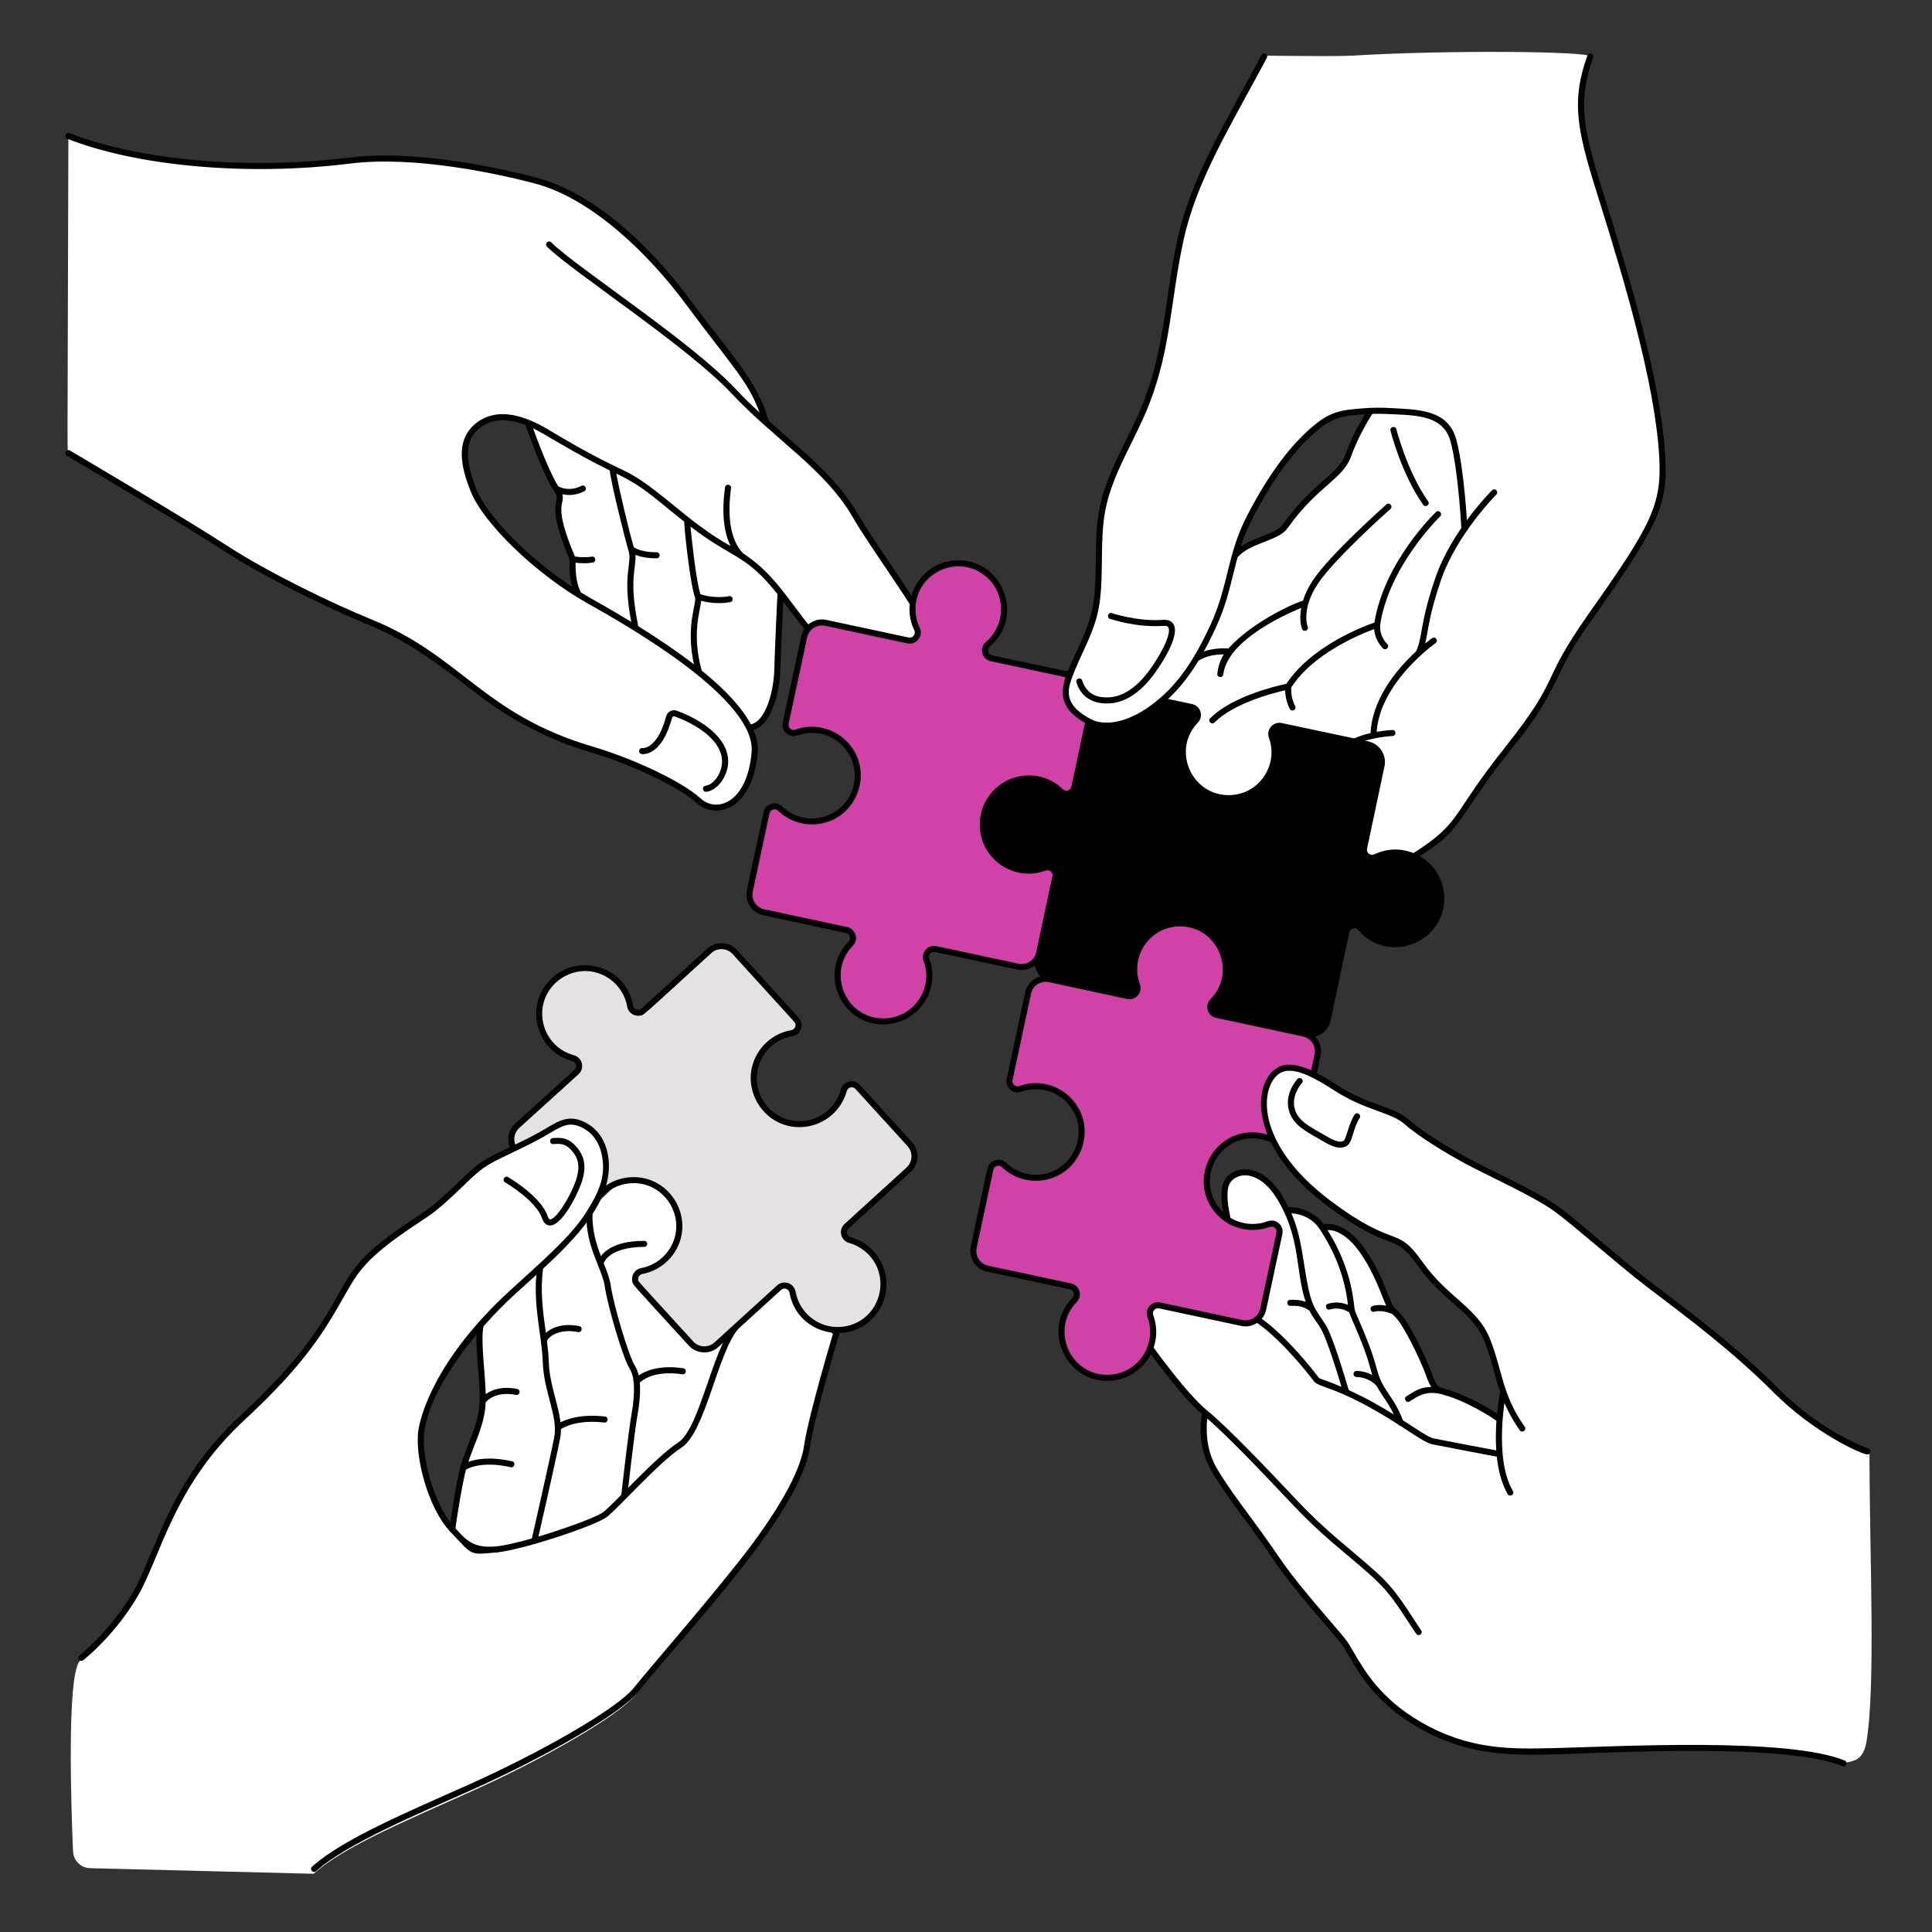 <svg width="156" height="156" viewBox="0 0 156 156" fill="none" xmlns="http://www.w3.org/2000/svg">
<rect x="0" y="0" width="156" height="156" fill="#333333" stroke="none"/>
<path d="M76.357 53.517C74.858 49.87 70.705 44.484 69.11 41.712C67.349 38.654 64.604 36.582 61.834 34.105C61.834 33.966 61.345 32.391 60.505 30.99C59.562 29.417 57.151 26.485 55.475 24.283C55.368 24.143 49.921 16.319 43.212 14.568C39.467 13.59 33.171 12.348 28.23 12.965C20.684 13.908 11.631 13.385 5.522 10.974C5.45 38.582 5.408 36.613 5.539 36.595C5.959 36.843 15.115 42.247 18.215 44.275C21.388 46.349 26.637 48.912 29.932 50.256C37.169 53.206 38.915 57.891 47.752 60.508C51.047 61.483 54.953 63.314 56.418 64.657C57.883 66.001 60.569 65.024 60.934 60.751C60.989 60.109 60.82 59.439 60.481 58.751C63.043 58.175 62.686 55.211 62.773 54.474C62.861 53.727 63.025 47.962 63.025 47.884C64.389 49.621 65.54 51.524 67.914 53.34C70.508 55.323 72.52 56.663 74.353 56.832C76.719 57.05 77.109 55.344 76.358 53.516L76.357 53.517ZM38.211 39.538C37.626 38.019 36.905 35.784 38.505 34.428C39.658 33.45 41.154 33.522 42.735 34.179C43.641 36.414 44.947 39.578 44.947 39.578C44.947 39.578 45.319 40.042 45.133 41.017C44.947 41.991 46.248 45.241 46.248 45.241C46.248 45.912 46.427 47.141 46.551 47.907C42.763 45.527 39.113 41.885 38.211 39.538Z" fill="white"/>
<path d="M76.583 53.425C75.073 49.745 70.919 44.361 69.323 41.591C67.555 38.52 64.835 36.454 62.055 33.972C61.217 30.857 59.262 28.958 55.645 24.103C54.656 22.774 49.534 15.966 43.273 14.331C40.551 13.62 33.637 12.043 28.198 12.723C20.088 13.736 11.222 12.961 5.61 10.747C5.306 10.63 5.131 11.085 5.43 11.202C11.113 13.445 20.073 14.231 28.258 13.208C33.614 12.539 40.455 14.101 43.149 14.804C47.831 16.027 52.419 20.593 55.249 24.39C59.262 29.775 60.425 30.816 61.33 33.313C60.68 32.714 60.034 32.088 59.405 31.415C55.802 27.564 46.473 21.534 44.509 19.57C44.281 19.342 43.937 19.687 44.164 19.914C46.14 21.889 55.514 27.971 59.048 31.747C62.578 35.522 66.613 37.858 68.9 41.833C70.556 44.704 74.642 49.981 76.132 53.609C76.887 55.446 76.4 56.778 74.374 56.59C72.652 56.429 70.754 55.207 68.06 53.145C64.263 50.244 63.604 47.05 60.035 44.704C59.602 44.309 58.537 42.954 59.027 39.413C59.071 39.093 58.587 39.03 58.544 39.347C58.212 41.734 58.556 43.206 58.988 44.086C57.225 43.113 55.765 41.922 54.353 40.77C49.816 37.066 51.398 38.967 44.304 34.706C41.778 33.191 39.774 33.034 38.35 34.241C36.514 35.798 37.508 38.382 37.985 39.624C38.998 42.256 43.359 46.439 47.51 48.758C51.164 50.801 61.049 56.536 60.689 60.73C60.339 64.845 57.867 65.652 56.582 64.477C55.129 63.145 51.281 61.298 47.821 60.274C38.992 57.657 37.291 52.988 30.026 50.03C26.73 48.688 21.518 46.143 18.35 44.071C15.207 42.017 5.742 36.432 5.647 36.376C5.368 36.215 5.121 36.633 5.399 36.797C5.493 36.852 14.95 42.432 18.082 44.48C21.277 46.569 26.525 49.131 29.841 50.483C33.104 51.811 35.824 53.945 38.571 56.062C41.33 58.189 44.393 59.767 47.683 60.741C51.024 61.731 54.87 63.568 56.253 64.836C57.803 66.255 60.785 65.378 61.181 60.77C61.231 60.195 61.117 59.584 60.843 58.938C62.529 58.442 62.983 55.292 63.014 54.077C63.052 52.569 63.18 49.807 63.239 48.562C64.603 50.359 65.648 51.911 67.768 53.532C70.533 55.647 72.494 56.905 74.332 57.074C76.727 57.297 77.483 55.604 76.585 53.422L76.583 53.425ZM55.255 42.127C55.2 42.262 55.713 47.162 56.124 48.258C56.258 48.727 55.349 50.544 56.031 53.645C54.757 52.66 53.25 51.625 51.509 50.544C51.518 50.509 51.519 50.472 51.511 50.434C50.764 46.732 51.391 45.883 51.306 44.802C51.655 44.944 52.202 45.081 53.018 45.081C53.342 45.081 53.343 44.593 53.02 44.593C51.843 44.593 51.315 44.281 51.175 44.18C50.794 42.948 49.951 39.289 49.759 38.242C51.964 39.282 52.713 40.121 55.255 42.128V42.127ZM38.442 39.45C37.775 37.718 37.281 35.788 38.666 34.614C39.606 33.818 40.868 33.72 42.429 34.319C42.759 35.262 44.093 38.851 44.722 39.607C45.502 40.791 43.849 40.115 45.996 45.185C45.979 45.449 45.933 46.47 46.205 47.393C42.658 45.057 39.297 41.672 38.442 39.45ZM46.917 47.845C46.486 47.089 46.462 45.949 46.475 45.434C46.91 45.495 47.394 45.498 47.861 45.428C48.178 45.385 48.112 44.899 47.79 44.947C47.17 45.038 46.643 44.971 46.419 44.931C44.604 40.626 45.647 40.814 45.406 39.905C45.967 40.035 46.575 39.968 47.173 39.668C47.466 39.519 47.239 39.086 46.955 39.23C46 39.709 45.267 39.371 45.086 39.271C44.377 38.178 43.418 35.618 43.043 34.582C43.971 35.022 46.263 36.527 49.241 37.992C49.293 38.826 50.508 43.698 50.732 44.399C51.103 45.567 50.206 46.176 50.969 50.212C48.958 48.984 47.752 48.359 46.916 47.845H46.917ZM62.522 54.067C62.479 55.756 61.862 58.217 60.627 58.491C59.936 57.177 58.611 55.725 56.657 54.14C55.838 51.159 56.539 49.36 56.616 48.511C57.351 48.709 58.172 48.764 58.963 48.617C59.279 48.559 59.191 48.08 58.874 48.138C57.813 48.335 56.866 48.083 56.551 47.983C56.184 46.75 55.853 43.541 55.754 42.516C59.268 45.208 60.175 44.695 62.775 47.969C62.749 48.511 62.569 52.222 62.522 54.066V54.067Z" fill="black"/>
<path d="M58.477 62.744C59.702 60.31 57.206 58.309 54.642 57.387C54.284 57.257 53.889 57.464 53.789 57.836C53.085 60.505 51.909 60.408 51.882 60.404C51.566 60.36 51.491 60.832 51.806 60.886C51.871 60.898 53.428 61.119 54.262 57.96C54.283 57.869 54.385 57.815 54.477 57.847C56.707 58.648 59.111 60.398 58.04 62.524C57.782 63.038 57.363 63.399 56.973 63.447C56.668 63.484 56.699 63.933 57.002 63.933C57.386 63.933 58.068 63.554 58.477 62.742V62.744Z" fill="black"/>
<path d="M87.192 54.683C87.975 54.85 88.48 55.629 88.311 56.416C86.688 64.004 86.786 63.796 86.568 63.988C86.291 64.232 85.9 64.205 85.662 63.969C83.399 61.728 79.573 63.235 79.371 66.355C79.232 68.509 80.938 70.298 83.062 70.298C84.052 70.298 84.381 69.951 84.725 70.037C85.102 70.131 85.298 70.482 85.227 70.819L83.92 76.93C83.75 77.718 82.975 78.222 82.186 78.052L75.562 76.634C75.057 76.525 74.63 77.017 74.809 77.501C75.672 79.851 73.986 82.31 71.585 82.468C68.172 82.692 66.35 78.592 68.691 76.194C69.052 75.825 68.863 75.202 68.359 75.093L61.672 73.661C60.884 73.492 60.38 72.716 60.55 71.928C62.017 65.082 61.881 65.47 62.093 65.281C62.368 65.038 62.756 65.061 62.996 65.292C65.278 67.497 69.056 65.968 69.256 62.876C69.396 60.722 67.689 58.932 65.566 58.932C64.537 58.932 64.309 59.268 63.945 59.176C63.572 59.081 63.377 58.729 63.448 58.395L64.942 51.415C65.112 50.627 65.888 50.124 66.676 50.294L73.317 51.714C73.848 51.83 74.285 51.282 74.047 50.789C72.922 48.444 74.538 45.696 77.1 45.503C80.679 45.234 82.489 49.714 79.772 52.015C79.357 52.366 79.528 53.044 80.06 53.157L87.191 54.683H87.192Z" fill="#D142A7"/>
<path d="M71.335 82.719C67.85 82.719 66.082 78.52 68.516 76.025C68.742 75.794 68.623 75.402 68.307 75.333L61.62 73.901C60.7 73.705 60.113 72.797 60.31 71.878L61.655 65.592C61.81 64.867 62.667 64.638 63.164 65.118C65.301 67.181 68.824 65.744 69.011 62.861C69.14 60.864 67.565 59.177 65.564 59.177C64.614 59.177 64.338 59.529 63.882 59.413C63.401 59.292 63.105 58.824 63.207 58.344L64.701 51.364C64.898 50.445 65.807 49.858 66.725 50.054L73.366 51.475C73.705 51.548 73.973 51.199 73.825 50.893C72.637 48.435 74.301 45.465 77.077 45.258C80.892 44.974 82.823 49.748 79.925 52.198C79.665 52.418 79.772 52.845 80.106 52.915L87.238 54.441C88.158 54.636 88.744 55.545 88.548 56.464C86.901 64.191 87.03 63.9 86.727 64.167C86.363 64.488 85.83 64.476 85.489 64.139C84.773 63.431 83.783 63.073 82.774 63.155C79.926 63.384 78.558 66.843 80.542 68.961C81.548 70.035 83.035 70.293 84.257 69.84C84.978 69.574 85.608 70.207 85.465 70.866L84.158 76.977C83.962 77.896 83.054 78.484 82.135 78.287L75.511 76.87C75.365 76.84 75.212 76.889 75.113 77.002C74.782 77.381 75.359 77.587 75.272 79.027C75.146 81.08 73.435 82.718 71.335 82.718V82.719ZM62.131 65.694L60.786 71.98C60.646 72.636 61.065 73.284 61.721 73.424L68.408 74.856C69.098 75.004 69.36 75.858 68.865 76.366C66.677 78.612 68.38 82.432 71.568 82.225C73.864 82.077 75.372 79.746 74.578 77.588C74.331 76.916 74.924 76.25 75.612 76.397L82.236 77.814C82.892 77.954 83.54 77.536 83.68 76.88L84.987 70.769C85.048 70.484 84.786 70.171 84.424 70.301C81.727 71.277 78.942 69.187 79.124 66.341C79.336 63.024 83.41 61.403 85.83 63.795C86.048 64.011 86.449 63.931 86.527 63.572L88.07 56.364C88.21 55.717 87.804 55.062 87.135 54.918L80.005 53.392C79.275 53.238 79.04 52.307 79.61 51.827C81.195 50.489 81.242 48.061 79.727 46.655C77.579 44.661 74.105 46.103 73.931 48.97C73.894 49.573 74.006 50.147 74.263 50.68C74.586 51.35 73.995 52.109 73.261 51.95L66.619 50.529C65.963 50.389 65.316 50.808 65.175 51.464L63.681 58.443C63.618 58.734 63.889 59.042 64.239 58.911C65.607 58.401 67.322 58.739 68.438 59.93C70.704 62.346 69.136 66.277 65.912 66.553C64.768 66.65 63.645 66.253 62.824 65.463C62.603 65.25 62.209 65.338 62.13 65.694H62.131Z" fill="black"/>
<path d="M128.407 4.562C126.343 10.32 128.854 12.728 132.448 26.782C133.142 29.496 134.026 33.536 134.215 36.819C134.404 40.101 133.899 41.679 130.87 46.224C127.841 50.769 127.209 51.148 125.63 54.431C124.052 57.713 123.105 58.723 121.023 61.375C117.156 66.297 118.226 66.57 114.167 69.149L107.128 69.914L95.026 64.599L93.782 54.533L98.418 44.976C98.418 44.976 102.095 43.45 102.942 43.11C103.79 42.77 104.865 40.962 105.6 40.283C106.334 39.605 108.37 37.626 108.37 37.626L111.424 31.518C111.424 31.518 101.98 5.28 101.98 4.489C101.98 4.489 107.802 4.579 109.274 4.489C116.739 4.034 128.325 4.13 128.406 4.561L128.407 4.562Z" fill="white"/>
<path d="M120.476 39.587C120.342 39.72 117.191 42.899 115.897 46.665C115.166 48.793 114.94 50.053 114.776 50.975C114.652 51.665 114.569 52.125 114.336 52.601C112.483 54.307 110.789 56.656 110.663 59.192C110.221 59.293 109.756 59.434 109.34 59.629C109.05 59.767 109.25 60.205 109.548 60.069C110.729 59.513 112.426 59.429 112.443 59.429C112.758 59.422 112.749 58.928 112.42 58.943C112.379 58.945 111.843 58.971 111.157 59.092C111.44 55.088 115.866 51.964 115.911 51.934C116.179 51.755 115.908 51.349 115.64 51.529C115.64 51.529 115.418 51.682 115.076 51.96C115.324 50.95 115.372 49.694 116.359 46.823C117.617 43.166 120.788 39.964 120.82 39.932C121.048 39.708 120.706 39.357 120.476 39.587Z" fill="black"/>
<path d="M134.459 36.806C134.112 30.803 131.539 22.255 129.735 16.488C127.975 10.856 127.245 8.525 128.638 4.643C128.744 4.336 128.286 4.177 128.177 4.478C126.73 8.513 127.474 10.89 129.269 16.633C131.043 22.311 133.629 30.875 133.972 36.833C134.197 40.738 133.38 42.336 128.336 49.474C124.182 55.362 126.191 54.467 121.557 60.305C117.008 66.016 118.074 66.379 114.036 68.944C113.765 69.12 114.027 69.526 114.297 69.356C115.475 68.608 116.356 67.964 116.774 67.545C118.189 66.131 119.133 64.173 121.212 61.526C123.332 58.817 124.238 57.889 125.849 54.537C127.42 51.269 128.089 50.839 131.073 46.36C134.087 41.84 134.657 40.231 134.459 36.805V36.806Z" fill="black"/>
<path d="M111.948 40.729C111.763 40.894 107.409 44.759 106.012 46.854C105.61 47.458 105.358 48.014 105.206 48.507C104.809 48.572 101.221 50.102 99.182 52.363L99.163 52.361C99.1 52.355 97.636 52.23 96.536 52.917C96.329 53.048 96.421 53.369 96.665 53.369C96.892 53.369 97.291 52.845 98.816 52.839C98.582 53.207 98.378 53.697 98.291 54.396C98.25 54.718 98.736 54.779 98.775 54.458C99.085 51.991 102.779 50.037 105.062 49.085C104.877 50.108 105.12 50.744 105.138 50.786C105.257 51.081 105.708 50.909 105.591 50.608C105.568 50.55 105.058 49.166 106.417 47.125C107.778 45.082 112.226 41.135 112.271 41.096C112.514 40.878 112.185 40.517 111.948 40.729Z" fill="black"/>
<path d="M99.61 44.628C100.695 43.41 102.96 43.208 103.545 42.389C106.074 38.849 108.022 38.397 108.637 36.673C109.291 34.843 110.355 33.216 110.399 33.148C110.574 32.881 110.985 33.14 110.808 33.416C110.797 33.434 109.73 35.065 109.098 36.838C108.417 38.746 106.468 39.137 103.943 42.673C103.228 43.675 100.974 43.826 99.976 44.95C99.768 45.184 99.39 44.874 99.609 44.628H99.61Z" fill="black"/>
<path d="M114.921 40.763C113.184 38.316 112.313 34.919 112.277 34.775C112.199 34.462 112.67 34.345 112.749 34.656C112.758 34.691 113.632 38.111 115.316 40.478C115.505 40.744 115.103 41.02 114.92 40.762L114.921 40.763Z" fill="black"/>
<path d="M115.951 41.343C115.779 41.507 111.77 45.389 110.979 50.268C108.446 51.156 105.346 52.92 103.877 55.215C103.194 55.356 99.543 56.172 97.717 57.997C97.489 58.224 97.833 58.57 98.061 58.341C99.632 56.77 102.783 55.961 103.769 55.739C103.779 56.574 104.132 57.214 104.148 57.243C104.307 57.524 104.731 57.287 104.573 57.004C104.568 56.997 104.2 56.328 104.263 55.515C105.98 52.793 109.825 51.213 110.953 50.797C111.025 51.748 111.648 52.331 111.677 52.358C111.913 52.572 112.245 52.226 112.008 52C112.002 51.994 111.365 51.388 111.44 50.46C112.161 45.693 116.245 41.735 116.286 41.696C116.518 41.474 116.183 41.12 115.949 41.343L115.951 41.343Z" fill="black"/>
<path d="M116.606 72.231C116.394 69.452 113.424 67.796 110.965 68.987C110.654 69.134 110.31 68.865 110.383 68.528L111.79 61.883C111.985 60.964 111.395 60.059 110.476 59.863L103.493 58.383C102.837 58.245 102.207 58.864 102.464 59.585C103.287 61.884 101.512 64.352 98.987 64.197C96.099 64.014 94.664 60.49 96.719 58.354C97.194 57.859 96.977 57.003 96.241 56.846L89.952 55.514C89.043 55.318 88.129 55.895 87.932 56.826L86.514 63.516C86.448 63.831 86.056 63.953 85.823 63.727C84.224 62.167 81.682 62.266 80.193 63.862C77.925 66.29 79.514 70.288 82.831 70.485C84.217 70.569 84.486 70.004 84.856 70.323C84.969 70.423 85.02 70.575 84.988 70.722L83.584 77.349C83.388 78.268 83.978 79.174 84.897 79.369L91.012 80.667C91.675 80.805 92.305 80.174 92.038 79.456C91.578 78.219 91.847 76.738 92.91 75.737C95.03 73.746 98.486 75.118 98.721 77.958C98.805 78.969 98.448 79.96 97.742 80.677C97.407 81.02 97.396 81.552 97.718 81.916C97.99 82.218 97.688 82.057 105.424 83.719C106.315 83.91 107.241 83.353 107.441 82.407L108.953 75.272C109.024 74.938 109.45 74.83 109.67 75.091C112.147 78.005 116.897 76.013 116.606 72.229V72.231Z" fill="black"/>
<path d="M102.075 4.562C98.877 10.537 96.395 14.518 95.343 19.27C94.292 24.016 94.32 28.097 92.536 32.618C91.408 35.48 89.605 38.104 89.015 41.123C88.532 43.596 88.899 46.163 88.541 48.658C87.873 53.321 83.639 56.118 88.038 58.318C89.896 59.248 92.432 57.85 94.143 56.269C95.853 54.687 97.019 52.607 97.991 50.489C99.421 47.375 99.311 44.871 100.876 41.822C102.251 39.143 104.197 36.057 106.674 34.206C107.289 33.747 108.013 33.45 108.774 33.349C109.622 33.236 110.871 33.118 112.078 33.187L102.076 4.562H102.075Z" fill="white"/>
<path d="M117.6 35.527C116.924 33.005 114.44 33.073 112.094 32.94C110.862 32.871 109.593 32.991 108.744 33.104C107.945 33.211 107.18 33.523 106.53 34.009C104.469 35.549 102.495 38.139 100.662 41.709C99.078 44.794 99.19 47.303 97.772 50.386C96.957 52.162 95.787 54.417 93.981 56.088C91.429 58.448 89.245 58.646 88.15 58.099C86.079 57.062 86.14 55.935 86.472 54.968C87.254 52.699 88.436 51.114 88.784 48.692C89.141 46.198 88.782 43.597 89.255 41.171C89.833 38.209 91.641 35.555 92.763 32.709C94.567 28.136 94.528 24.071 95.581 19.323C96.645 14.518 99.299 10.279 102.291 4.678C102.442 4.392 102.013 4.163 101.86 4.448C98.746 10.269 96.166 14.412 95.102 19.219C94.053 23.944 94.076 28.042 92.307 32.531C91.178 35.39 89.371 38.017 88.772 41.076C88.284 43.575 88.651 46.164 88.297 48.623C87.639 53.197 83.292 56.217 87.927 58.537C89.966 59.556 92.636 57.994 94.31 56.447C96.18 54.716 97.379 52.408 98.214 50.589C99.658 47.444 99.543 44.954 101.094 41.932C102.892 38.43 104.819 35.896 106.821 34.4C107.404 33.964 108.09 33.684 108.807 33.588C110.601 33.351 111.568 33.405 112.639 33.456C114.579 33.543 116.585 33.633 117.128 35.655C117.759 38.009 117.996 42.659 117.999 42.707C118.018 43.029 118.502 43.005 118.487 42.682C118.476 42.488 118.243 37.933 117.598 35.529L117.6 35.527Z" fill="black"/>
<path d="M89.38 56.802C88.074 56.802 87.245 56.161 86.915 55.093C86.819 54.785 87.286 54.641 87.382 54.95C87.588 55.624 88.081 56.107 88.697 56.241C90.204 56.57 91.626 55.799 92.928 53.956C93.982 52.463 94.571 51.079 94.339 50.66C94.319 50.623 94.257 50.513 93.944 50.537C91.792 50.694 89.72 50.002 89.631 49.972C89.323 49.868 89.485 49.402 89.788 49.51C89.808 49.517 91.857 50.201 93.908 50.05C94.422 50.012 94.656 50.229 94.763 50.418C95.283 51.338 93.795 53.572 93.327 54.236C92.122 55.942 90.797 56.802 89.381 56.802H89.38Z" fill="black"/>
<path d="M52.496 93.048L48.271 97.086C49.604 94.398 48.669 92.082 47.208 91.288C45.73 90.483 44.989 91.305 43.497 92.109C41.707 93.075 40.396 93.574 39.085 94.354C38.17 94.898 36.475 96.811 34.961 98.001C33.446 99.19 29.893 100.961 28.163 103.878C26.434 106.797 25.244 109.608 19.514 114.906C13.785 120.203 12.703 126.04 10.865 129.177C10.002 130.649 8.994 131.86 8.17 132.729C7.191 133.426 6.551 133.938 6.386 134.187C5.408 135.658 5.74 145.815 5.897 149.49C5.928 150.237 6.532 150.829 7.278 150.847L25.33 151.299C27.705 149.15 32.567 147.114 38.109 144.627C43.651 142.138 49.871 138.633 51.341 136.824C56.161 130.888 64.401 122.303 65.137 117.146C65.476 114.77 67.512 107.985 67.512 107.985L52.496 93.049L52.496 93.048ZM34.004 115.877C34.268 114.209 35.528 111.045 38.77 107.368C38.724 108.163 38.698 109.173 38.787 109.929C38.957 111.387 39.13 114.3 38.529 115.585C38.293 116.092 37.573 118.061 37.231 119.258C36.89 120.455 36.463 123.686 36.463 123.686C34.686 122.207 33.705 117.763 34.004 115.877L34.004 115.877Z" fill="white"/>
<path d="M40.061 124.865C42.232 124.645 47.909 122.695 48.697 122.105C49.583 121.441 52.871 117.699 54.765 116.473C56.491 115.356 57.485 109.073 59.237 106.987C59.445 106.74 59.817 107.055 59.609 107.302C57.921 109.295 56.97 115.628 55.028 116.885C53.191 118.074 49.895 121.817 48.989 122.497C48.051 123.202 42.227 125.14 40.109 125.352C39.807 125.4 39.728 124.9 40.061 124.866V124.865Z" fill="black"/>
<path d="M25.198 150.726C27.674 148.483 33.079 146.237 38.041 144.012C43.349 141.632 49.716 138.084 51.184 136.277C52.934 134.121 56.371 130.217 59.551 126.213C62.759 122.174 64.618 118.89 64.928 116.717C65.266 114.351 67.228 107.8 67.311 107.521C67.403 107.212 67.871 107.353 67.778 107.661C67.757 107.728 65.743 114.457 65.41 116.786C64.646 122.114 55.999 131.121 51.56 136.584C49.989 138.517 43.523 142.082 38.239 144.456C33.67 146.508 27.964 148.879 25.523 151.086C25.288 151.299 24.96 150.943 25.199 150.726H25.198Z" fill="black"/>
<path d="M51.983 81.601C51.57 81.978 50.966 81.725 50.882 81.238C50.34 78.099 46.349 77.107 44.374 79.53C42.676 81.615 43.691 84.735 46.265 85.442C46.822 85.595 46.91 86.236 46.552 86.563L41.763 90.904C41.167 91.447 41.124 92.37 41.667 92.966L46.473 98.245C46.703 98.498 47.102 98.543 47.396 98.295C47.674 98.06 47.563 97.642 48.142 96.834C49.378 95.106 51.827 94.763 53.497 96.129C55.894 98.091 54.937 102.058 51.816 102.626C51.489 102.686 51.243 102.989 51.283 103.355C51.314 103.638 51.104 103.332 55.79 108.478C56.333 109.074 57.256 109.117 57.852 108.574L62.91 103.969C63.293 103.622 63.907 103.832 63.998 104.339C64.592 107.655 68.989 108.529 70.785 105.639C72.055 103.595 71.042 100.799 68.625 100.128C68.124 99.989 67.98 99.356 68.358 99.011L73.368 94.449C73.964 93.906 74.007 92.983 73.464 92.387L69.256 87.765C69.024 87.51 68.622 87.465 68.329 87.718C68.054 87.953 68.162 88.399 67.573 89.223C66.335 90.95 63.888 91.295 62.218 89.929C59.809 87.959 60.786 83.967 63.937 83.425C64.266 83.368 64.516 83.066 64.479 82.699C64.449 82.411 64.554 82.608 59.337 76.875C58.798 76.282 57.875 76.233 57.275 76.779L51.983 81.6V81.601Z" fill="#E6E2E2"/>
<path d="M73.526 94.633C74.222 94.002 74.274 92.925 73.639 92.226L69.431 87.605C69.101 87.24 68.544 87.211 68.164 87.536C67.791 87.855 67.971 88.241 67.37 89.085C66.202 90.712 63.916 91.013 62.367 89.744C60.123 87.908 61.024 84.177 63.974 83.67C64.664 83.552 64.98 82.718 64.477 82.165L59.514 76.714C58.882 76.019 57.805 75.966 57.107 76.601L51.815 81.422C51.545 81.669 51.172 81.499 51.12 81.198C50.541 77.838 46.279 76.808 44.184 79.378C42.354 81.627 43.49 84.941 46.199 85.679C46.565 85.781 46.606 86.184 46.387 86.385L41.598 90.726C40.903 91.358 40.852 92.438 41.485 93.133L46.291 98.411C46.746 98.909 47.62 98.763 47.828 98.036C48.186 96.779 49.266 95.754 50.695 95.565C53.572 95.184 55.572 98.307 54.126 100.744C53.614 101.609 52.756 102.208 51.773 102.388C51.305 102.474 50.989 102.902 51.041 103.382C51.082 103.777 50.964 103.537 55.609 108.643C56.237 109.333 57.314 109.394 58.01 108.759L63.068 104.154C63.311 103.934 63.697 104.071 63.752 104.386C64.374 107.91 69.071 108.856 70.985 105.772C72.371 103.544 71.213 100.592 68.683 99.897C68.365 99.807 68.278 99.409 68.515 99.195L73.525 94.633L73.526 94.633ZM73.282 92.549C73.742 93.058 73.691 93.827 73.202 94.269L68.193 98.831C67.668 99.312 67.881 100.177 68.56 100.364C69.02 100.492 69.447 100.714 69.826 101.022C72.07 102.847 71.185 106.51 68.316 107.083C66.375 107.47 64.568 106.164 64.24 104.298C64.115 103.602 63.272 103.316 62.747 103.79L57.69 108.395C57.194 108.846 56.423 108.81 55.972 108.314C51.264 103.145 51.545 103.498 51.528 103.331C51.504 103.106 51.648 102.909 51.863 102.868C52.985 102.662 53.962 101.979 54.548 100.993C56.098 98.382 54.187 95.047 51.161 95.047C49.316 95.047 47.822 96.27 47.358 97.898C47.253 98.26 46.852 98.296 46.651 98.077L41.846 92.799C41.393 92.304 41.429 91.532 41.925 91.081L46.713 86.741C47.214 86.282 47.064 85.403 46.326 85.202C45.052 84.855 44.008 83.775 43.812 82.328C43.426 79.447 46.554 77.435 49.001 78.896C49.87 79.415 50.467 80.283 50.64 81.275C50.722 81.748 51.149 82.066 51.632 82.015C52.024 81.977 51.73 82.153 57.437 76.955C57.936 76.5 58.706 76.541 59.155 77.035C64.561 82.991 64.217 82.55 64.233 82.719C64.256 82.946 64.11 83.144 63.893 83.181C62.762 83.377 61.771 84.055 61.176 85.046C59.502 87.835 61.793 91.412 65.081 90.975C66.636 90.77 67.943 89.647 68.367 88.112C68.471 87.747 68.875 87.707 69.075 87.928L73.282 92.548V92.549Z" fill="black"/>
<path d="M6.574 133.866C6.574 133.866 9.059 131.922 10.897 128.786C12.733 125.651 13.815 119.814 19.546 114.515C25.276 109.219 26.465 106.407 28.195 103.488C29.926 100.57 33.48 98.799 34.992 97.61C36.506 96.421 38.202 94.507 39.117 93.964C40.428 93.184 41.739 92.685 43.529 91.719C45.02 90.915 45.763 90.094 47.24 90.899C47.981 91.303 48.626 92.088 48.846 93.248C49.16 94.906 48.758 96.169 47.411 98.224C46.187 100.093 43.858 102.089 41.386 104.354C36.196 109.111 34.359 113.435 34.034 115.489C33.709 117.543 34.79 121.652 36.521 123.488C26.008 128.455 6.575 133.866 6.575 133.866H6.574Z" fill="white"/>
<path d="M6.572 134.106C6.326 134.106 6.249 133.814 6.421 133.676C6.446 133.656 8.894 131.72 10.686 128.663C12.525 125.522 13.59 119.69 19.379 114.337C24.319 109.768 25.84 107.107 27.308 104.533C28.551 102.352 29.13 101.238 33.426 98.398C34.755 97.519 35.042 97.343 36.97 95.498C38.734 93.81 38.742 93.789 41.215 92.603C42.337 92.065 43.155 91.67 44.154 91.074C45.2 90.452 46.025 89.958 47.353 90.682C48.253 91.173 48.867 92.067 49.08 93.2C49.893 97.503 44.974 101.384 41.545 104.531C38.559 107.272 34.859 111.792 34.27 115.523C33.958 117.493 35.035 121.561 36.692 123.318C37.587 124.266 38.085 125.04 40.059 124.866C40.382 124.837 40.423 125.324 40.107 125.351C37.86 125.543 38.234 125.663 36.337 123.652C34.562 121.769 33.453 117.565 33.788 115.446C33.926 114.574 34.929 109.927 41.216 104.17C43.498 102.08 45.962 99.979 47.202 98.085C48.54 96.043 48.892 94.833 48.6 93.288C48.349 91.958 47.563 91.351 47.118 91.108C46.034 90.518 45.42 90.885 44.403 91.491C43.417 92.078 42.597 92.48 41.424 93.041C39 94.201 38.999 94.228 37.307 95.848C35.367 97.706 35.044 97.909 33.694 98.801C29.434 101.617 28.91 102.705 27.73 104.771C26.242 107.378 24.704 110.072 19.709 114.69C13.998 119.97 12.978 125.711 11.106 128.905C9.265 132.044 6.824 133.974 6.721 134.055C6.677 134.09 6.623 134.107 6.572 134.107L6.572 134.106Z" fill="black"/>
<path d="M44.412 98.951C44.235 98.951 43.934 98.872 43.768 98.375C43.286 96.934 40.806 95.485 40.781 95.471C40.502 95.311 40.746 94.886 41.026 95.049C41.135 95.112 43.692 96.605 44.231 98.222C44.261 98.313 44.324 98.466 44.411 98.464C44.955 98.457 46.244 96.305 46.582 95.052C46.831 94.126 46.701 93.495 46.13 92.872C45.676 92.376 45.317 92.321 44.685 92.38C44.362 92.41 44.32 91.924 44.639 91.895C45.389 91.825 45.906 91.906 46.49 92.543C47.17 93.285 47.344 94.098 47.053 95.181C46.776 96.21 45.434 98.953 44.411 98.953L44.412 98.951Z" fill="black"/>
<path d="M55.171 110.481C53.171 110.183 52.041 110.736 51.571 111.062C51.503 110.758 51.4 110.483 51.252 110.255C50.785 109.538 49.557 105.451 49.319 103.826C49.232 103.225 48.997 102.627 48.745 101.997C49.183 100.972 50.827 100.667 52.015 100.68C52.147 100.69 52.261 100.575 52.262 100.44C52.264 100.304 52.155 100.193 52.021 100.193C50.771 100.193 49.287 100.435 48.519 101.423C48.152 100.466 47.809 99.374 47.837 97.974C47.841 97.648 47.356 97.647 47.349 97.965C47.294 100.772 48.609 102.337 48.837 103.896C49.067 105.468 50.306 109.693 50.844 110.52C51.245 111.137 51.302 112.452 51.002 114.129C50.733 115.626 50.189 120.522 50.166 120.73C50.129 121.059 50.617 121.097 50.651 120.785C50.657 120.734 51.217 115.697 51.482 114.217C51.623 113.428 51.733 112.472 51.658 111.634C52.533 110.864 53.934 110.79 55.1 110.965C55.419 111.012 55.491 110.53 55.171 110.482V110.481Z" fill="black"/>
<path d="M41.763 112.154C40.481 111.897 39.665 112.253 39.22 112.574C39.182 110.811 38.791 108.284 39.043 107.074C39.109 106.758 38.631 106.659 38.565 106.975C38.39 107.82 38.494 109.124 38.603 110.502C38.849 113.579 38.841 114.005 37.829 116.597C37.008 118.709 36.994 118.878 36.277 123.456C36.229 123.775 36.715 123.848 36.76 123.52C36.813 123.012 37.321 119.783 37.625 118.658C37.647 118.652 37.668 118.642 37.688 118.629C37.699 118.623 38.85 117.926 41.243 118.47C41.556 118.539 41.665 118.068 41.35 117.995C39.534 117.582 38.373 117.835 37.814 118.038C38.346 116.453 39.157 114.966 39.217 113.232C39.337 113.083 40.052 112.31 41.665 112.632C41.981 112.698 42.078 112.217 41.761 112.155L41.763 112.154Z" fill="black"/>
<path d="M48.848 114.377C46.897 114.156 45.751 114.589 45.257 114.852C45.084 113.335 44.369 111.758 44.318 110.032C44.301 109.483 44.242 108.92 44.169 108.337C44.132 108.044 45.062 107.233 46.677 107.556C46.989 107.621 47.091 107.141 46.773 107.078C45.321 106.787 44.467 107.282 44.074 107.621C43.83 105.834 43.608 104.221 43.856 102.393C43.9 102.075 43.416 102.006 43.373 102.327C42.97 105.289 43.764 107.787 43.831 110.046C43.897 112.296 45.068 114.409 44.754 116.032C44.431 117.715 42.935 124.273 42.92 124.338C42.849 124.648 43.318 124.769 43.392 124.444C43.408 124.378 44.906 117.813 45.231 116.122C45.277 115.887 45.295 115.647 45.293 115.401C45.429 115.305 46.509 114.603 48.794 114.861C49.115 114.898 49.17 114.413 48.849 114.377H48.848Z" fill="black"/>
<path d="M148.855 142.378C144.176 140.461 129.982 141.307 126.147 141.383C122.311 141.459 118.783 141.689 114.564 139.234C110.345 136.779 109.348 133.634 108.427 132.483C107.507 131.331 104.439 127.957 102.981 125.731C101.524 123.507 99.223 120.746 97.996 118.597C96.769 116.449 97.305 114.072 97.305 114.072C94.03 110.658 95.327 112.183 91.59 107.255C91.59 107.255 93.164 100.412 99.083 98.463C99.083 98.463 98.672 96.342 98.912 95.726C99.151 95.11 99.972 94.426 101.272 94.768C102.572 95.11 103.837 97.642 103.837 97.642C103.837 97.642 105.89 97.779 106.849 99.147C106.849 99.147 108.491 98.908 109.756 100.618C111.022 102.33 112.287 105.545 112.287 105.545C112.287 105.545 113.724 107.084 114.066 107.974C114.408 108.863 115.914 112.113 115.914 112.113C115.914 112.113 119.883 113.584 121.046 114.473C121.046 114.473 121.97 111.12 122.347 110.539C122.723 109.958 150.946 117.244 150.946 117.244C150.969 125.936 151.46 136.232 150.699 140.69C150.417 142.341 149.401 142.186 148.854 142.376L148.855 142.378Z" fill="white"/>
<path d="M98.258 81.96C97.725 81.848 97.563 81.212 97.915 80.853C100.145 78.582 98.64 74.763 95.515 74.569C92.818 74.401 90.887 77.063 91.808 79.547C92.008 80.087 91.538 80.534 91.063 80.433L84.746 79.067C83.958 78.898 83.182 79.401 83.013 80.189L81.519 87.169C81.447 87.503 81.642 87.855 82.016 87.949C82.37 88.039 82.637 87.705 83.636 87.705C85.76 87.705 87.466 89.496 87.327 91.65C87.128 94.741 83.348 96.271 81.066 94.066C80.827 93.834 80.439 93.812 80.164 94.055C79.953 94.242 80.078 93.904 78.621 100.701C78.452 101.489 78.954 102.265 79.742 102.435L86.43 103.866C86.934 103.975 87.123 104.598 86.762 104.967C84.417 107.369 86.252 111.464 89.656 111.241C92.062 111.084 93.741 108.619 92.879 106.275C92.701 105.79 93.128 105.299 93.632 105.408L100.257 106.826C101.045 106.995 101.821 106.492 101.991 105.704L103.297 99.593C103.369 99.257 103.173 98.902 102.796 98.811C102.436 98.723 102.148 99.072 101.133 99.072C99.009 99.072 97.303 97.281 97.442 95.129C97.641 92.023 101.457 90.494 103.733 92.743C103.97 92.977 104.361 93.005 104.638 92.761C104.864 92.563 104.763 92.754 106.381 85.19C106.549 84.403 106.047 83.624 105.258 83.456L98.258 81.96Z" fill="#D142A7"/>
<path d="M105.316 83.217L98.316 81.721C97.959 81.648 97.879 81.244 98.093 81.026C100.488 78.589 98.837 74.531 95.535 74.326C92.648 74.147 90.604 76.999 91.585 79.634C91.712 79.989 91.409 80.258 91.118 80.197L84.801 78.831C83.882 78.634 82.975 79.221 82.778 80.141L81.284 87.121C81.144 87.777 81.762 88.408 82.482 88.151C83.7 87.716 85.163 87.98 86.16 89.043C88.149 91.166 86.763 94.605 83.947 94.848C82.945 94.933 81.958 94.585 81.24 93.892C80.897 93.561 80.367 93.553 80.006 93.875C79.707 94.136 79.833 93.888 78.387 100.652C78.19 101.572 78.777 102.478 79.696 102.675L86.383 104.106C86.697 104.175 86.817 104.566 86.592 104.799C84.071 107.371 86.075 111.73 89.681 111.484C92.301 111.312 94.023 108.654 93.117 106.191C93.004 105.883 93.274 105.576 93.59 105.645L100.214 107.062C101.134 107.258 102.042 106.672 102.237 105.753L103.546 99.643C103.689 98.98 103.054 98.351 102.339 98.616C101.104 99.071 99.626 98.806 98.623 97.737C96.638 95.619 98.008 92.161 100.855 91.93C101.865 91.848 102.854 92.208 103.571 92.915C103.911 93.252 104.442 93.265 104.809 92.942C105.111 92.677 104.98 92.979 106.629 85.24C106.826 84.315 106.233 83.411 105.317 83.217H105.316ZM106.147 85.136C104.458 92.984 104.611 92.46 104.482 92.576C104.312 92.726 104.065 92.722 103.909 92.568C103.091 91.761 101.963 91.351 100.811 91.444C97.569 91.707 95.992 95.649 98.262 98.07C99.325 99.203 100.991 99.629 102.503 99.074C102.861 98.946 103.129 99.252 103.066 99.542L101.758 105.653C101.615 106.32 100.965 106.726 100.313 106.588L93.688 105.17C92.999 105.023 92.409 105.691 92.654 106.361C93.447 108.503 91.954 110.848 89.645 110.999C86.452 111.209 84.755 107.374 86.941 105.139C87.434 104.633 87.175 103.778 86.484 103.63L79.796 102.199C79.141 102.058 78.722 101.41 78.862 100.755L80.207 94.469C80.289 94.102 80.693 94.041 80.899 94.239C81.719 95.031 82.845 95.427 83.987 95.329C87.219 95.052 88.777 91.119 86.515 88.705C85.461 87.582 83.811 87.154 82.316 87.687C81.98 87.819 81.693 87.519 81.758 87.218L83.252 80.239C83.392 79.583 84.04 79.164 84.696 79.304L91.013 80.668C91.495 80.769 91.965 80.469 92.082 79.984C92.195 79.532 91.824 79.252 91.824 78.263C91.821 76.26 93.501 74.685 95.501 74.808C98.436 74.99 99.818 78.573 97.743 80.679C97.255 81.178 97.481 82.04 98.214 82.195L105.214 83.692C105.885 83.837 106.287 84.495 106.148 85.138L106.147 85.136Z" fill="black"/>
<path d="M148.946 142.152C144.324 140.257 130.534 141.029 125.501 141.151C121.958 141.238 118.611 141.305 114.688 139.023C111.496 137.166 110.19 134.925 109.325 133.441C108.761 132.473 108.829 132.555 107.43 130.926C103.073 125.845 104.104 126.732 101.043 122.596C99.997 121.179 98.913 119.715 98.207 118.478C97.338 116.958 97.394 115.294 97.48 114.539C99.172 116 101.892 118.857 104.34 121.452C106.048 123.264 107.363 124.372 108.757 125.545C111.492 127.845 111.954 128.244 113.659 130.874C114.33 131.907 114.374 132.024 114.552 132.024C114.741 132.024 114.867 131.808 114.752 131.64C113.759 130.214 112.864 128.507 111.2 127.009C108.793 124.849 107.214 123.788 104.694 121.116C102.076 118.339 99.142 115.262 97.467 113.89C95.824 112.543 93.16 108.831 93.133 108.792C92.948 108.53 92.548 108.811 92.736 109.076C92.845 109.227 95.345 112.716 97.039 114.166C96.94 114.733 96.687 116.798 97.784 118.719C98.987 120.822 101.364 123.709 102.777 125.865C104.252 128.117 107.267 131.425 108.237 132.634C109.148 133.774 110.156 136.951 114.442 139.443C118.967 142.077 122.79 141.754 128.374 141.555C133.706 141.369 144.799 140.98 148.762 142.604C149.067 142.726 149.239 142.267 148.946 142.149V142.152Z" fill="black"/>
<path d="M99.332 98.206C99.206 97.706 98.952 96.266 99.258 95.635C99.748 94.625 101.598 94.385 103.059 96.715C105.056 99.9 104.579 102.62 105.427 105.115C105.13 105.009 104.716 104.927 104.171 104.957C103.851 104.974 103.873 105.459 104.198 105.444C105.282 105.383 105.656 105.797 105.734 105.839C106.558 107.418 106.598 106.265 108.317 111.982C106.712 111.295 106.585 111.374 106.478 111.23C106.066 110.688 103.9 107.896 101.75 106.388C101.486 106.204 101.204 106.599 101.469 106.788C103.56 108.254 105.685 110.993 106.089 111.526C106.512 112.087 108.047 111.906 112.902 115.019C112.941 115.081 113.005 115.122 113.075 115.131C114.148 115.823 115.139 116.52 115.664 116.624C116.667 116.825 120.387 117.532 120.86 117.622C120.976 118.705 121.236 119.779 121.741 120.641C121.903 120.916 122.324 120.67 122.161 120.394C120.586 117.71 121.588 112.578 121.598 112.526C121.664 112.21 121.182 112.114 121.121 112.43C121.105 112.506 120.973 113.184 120.877 114.155C119.889 113.476 118.111 112.542 116.776 112.178C116.171 111.967 116.051 112.119 115.588 110.849C115.022 109.302 113.805 106.932 113.223 106.24C112.993 105.967 112.841 105.831 112.729 105.732C112.104 105.177 111.887 103.283 110.262 100.925C109.007 99.103 107.697 98.68 106.891 98.87C105.932 97.533 104.442 97.469 104.042 97.478C103.866 97.123 103.672 96.773 103.472 96.454C101.779 93.755 99.462 94.091 98.819 95.421C98.374 96.341 98.838 98.241 98.857 98.323C98.937 98.635 99.407 98.519 99.332 98.205V98.206ZM109.861 101.203C111.02 102.887 111.56 104.622 111.926 105.428C111.619 105.365 111.234 105.339 110.844 105.445C110.535 105.529 110.66 105.999 110.972 105.915C111.621 105.738 112.32 106.071 112.398 106.092C112.503 106.185 112.642 106.308 112.849 106.555C113.393 107.203 114.587 109.539 115.129 111.018C115.291 111.462 115.424 111.768 115.568 111.988C114.647 112.002 114.215 112.344 113.565 112.745C113.293 112.914 113.548 113.328 113.825 113.157C114.472 112.757 115.085 112.26 116.37 112.568C116.491 112.608 116.686 112.662 116.695 112.663C118.323 113.112 120.422 114.399 120.831 114.727C120.78 115.447 120.76 116.275 120.816 117.115C119.997 116.96 116.696 116.333 115.761 116.146C115.346 116.063 114.439 115.428 113.288 114.687C112.874 113.655 112.488 113.085 112.145 112.577C110.807 110.592 111.685 111.103 109.761 106.685C109.436 105.935 109.461 105.979 109.385 105.744C109.298 105.342 109.242 102.58 107.188 99.322C107.779 99.289 108.795 99.657 109.861 101.204V101.203ZM106.555 99.241C107.769 101.062 108.604 103.16 108.839 105.363C108.467 105.206 107.901 105.072 107.237 105.271C106.931 105.362 107.066 105.829 107.377 105.738C108.149 105.506 108.752 105.841 108.94 105.966C109.001 106.157 109.131 106.456 109.315 106.878C110.557 109.735 110.537 110.209 110.804 111.027C110.485 110.856 110.063 110.71 109.539 110.694C109.219 110.684 109.199 111.171 109.524 111.182C110.587 111.215 111.133 111.882 111.155 111.911C111.274 112.059 111.157 111.986 111.742 112.848C111.991 113.216 112.263 113.62 112.553 114.22C111.54 113.59 110.323 112.889 108.906 112.242C108.595 111.218 107.604 107.844 107.013 106.931C106.342 105.907 105.999 105.57 105.691 104.24C105.218 102.17 105.162 99.97 104.275 97.97C104.788 98.002 105.861 98.197 106.556 99.24L106.555 99.241Z" fill="black"/>
<path d="M143.392 112.265C139.691 108.565 135.622 105.605 133.031 103.632C130.441 101.659 127.358 98.821 125.633 97.588C123.907 96.355 120.083 94.629 118.479 93.764C116.874 92.901 114.654 91.544 113.545 90.558C112.435 89.571 110.339 89.448 107.872 87.844C105.405 86.24 103.432 85.377 102.445 87.35C101.459 89.323 102.075 93.27 107.379 97.216C112.682 101.162 112.559 99.066 114.654 102.027C116.751 104.986 119.094 105.727 120.08 108.192C121.067 110.659 121.067 112.756 122.917 115.345L150.79 117.197C150.79 117.197 147.09 115.964 143.391 112.264L143.392 112.265Z" fill="white"/>
<path d="M108.225 92.667C107.621 92.667 107.114 92.3 106.387 91.891C105.41 91.341 104.484 90.83 104.13 89.843C103.604 88.381 104.716 87.174 104.765 87.122C104.987 86.888 105.34 87.219 105.121 87.455C105.105 87.472 104.167 88.503 104.589 89.678C104.881 90.493 105.727 90.966 106.624 91.465C107.217 91.795 107.946 92.311 108.408 92.154C108.595 92.091 108.608 91.954 108.789 91.409C108.943 90.944 109.116 90.415 109.37 90.009C109.541 89.734 109.953 89.992 109.785 90.265C109.045 91.463 109.328 92.666 108.225 92.666L108.225 92.667Z" fill="black"/>
<path d="M150.79 117.44C150.322 117.44 146.493 115.715 143.217 112.439C139.798 109.021 136.334 106.455 132.881 103.828C130.827 102.264 126.91 98.806 125.486 97.788C123.77 96.562 119.968 94.848 118.36 93.981C116.674 93.073 114.48 91.721 113.381 90.743C112.358 89.834 110.171 89.634 107.737 88.051C106.321 87.131 104.731 86.227 103.689 86.51C101.842 87.012 100.764 91.994 107.522 97.023C112.805 100.954 112.697 98.844 114.853 101.887C116.927 104.814 119.291 105.566 120.307 108.104C121.32 110.636 121.272 112.614 123.115 115.204C123.303 115.469 122.904 115.749 122.718 115.488C120.828 112.831 120.842 110.752 119.854 108.284C118.895 105.889 116.565 105.15 114.455 102.168C112.447 99.332 112.496 101.331 107.233 97.413C100.182 92.164 101.263 86.662 103.563 86.038C104.787 85.705 106.421 86.611 108.004 87.64C110.45 89.231 112.542 89.341 113.706 90.376C114.776 91.327 116.931 92.655 118.592 93.55C120.202 94.417 124.025 96.142 125.772 97.39C127.499 98.623 130.578 101.453 133.179 103.438C136.506 105.978 140.021 108.551 143.563 112.092C147.176 115.704 150.831 116.954 150.868 116.967C151.129 117.053 151.066 117.44 150.79 117.44V117.44Z" fill="black"/>
</svg>
